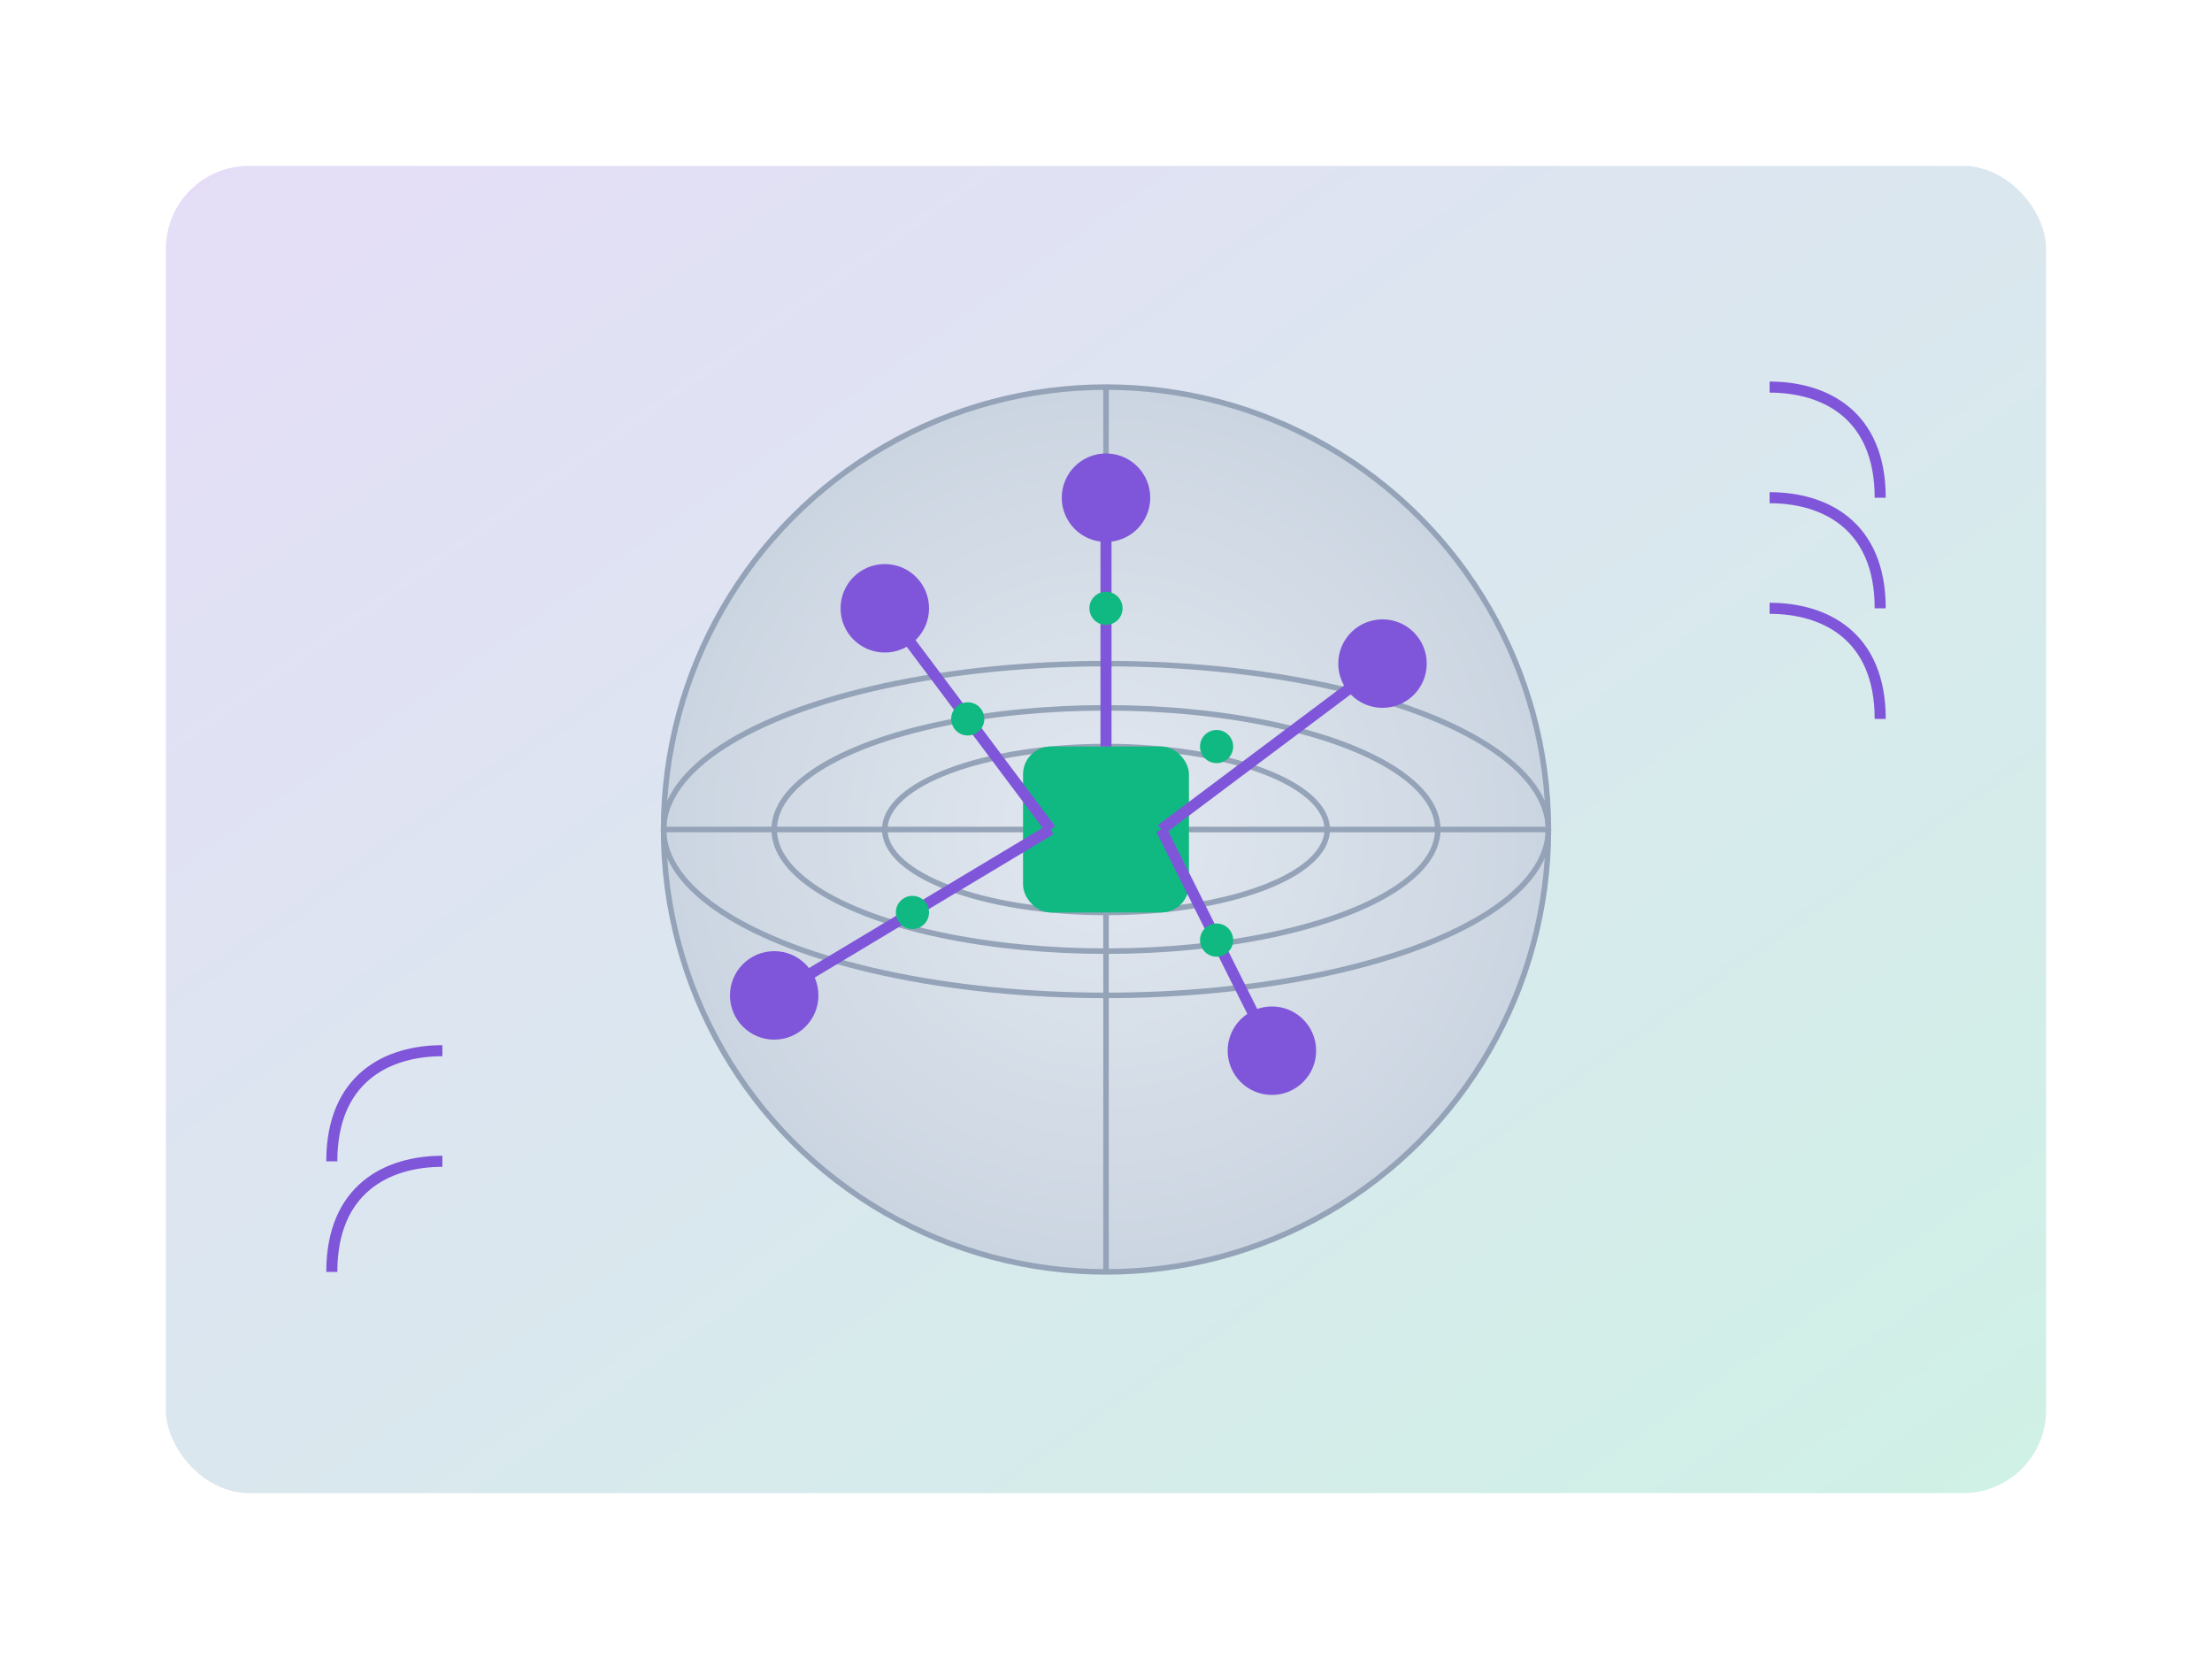 <svg width="400" height="300" viewBox="0 0 400 300" xmlns="http://www.w3.org/2000/svg">
  <defs>
    <linearGradient id="cdn-gradient" x1="0%" y1="0%" x2="100%" y2="100%">
      <stop offset="0%" stop-color="#7F56D9" stop-opacity="0.2"/>
      <stop offset="100%" stop-color="#10B981" stop-opacity="0.2"/>
    </linearGradient>
    <filter id="shadow" x="-10%" y="-10%" width="120%" height="120%">
      <feDropShadow dx="0" dy="4" stdDeviation="10" flood-color="#000" flood-opacity="0.1"/>
    </filter>
    <radialGradient id="globe-gradient" cx="50%" cy="50%" r="50%" fx="50%" fy="50%">
      <stop offset="0%" stop-color="#E2E8F0"/>
      <stop offset="100%" stop-color="#CBD5E1"/>
    </radialGradient>
  </defs>
  
  <!-- Background -->
  <rect x="30" y="30" width="340" height="240" rx="15" fill="url(#cdn-gradient)" filter="url(#shadow)"/>
  
  <!-- Globe/Earth -->
  <circle cx="200" cy="150" r="80" fill="url(#globe-gradient)" stroke="#94A3B8" stroke-width="1"/>
  
  <!-- Latitude/Longitude Lines -->
  <ellipse cx="200" cy="150" rx="80" ry="30" fill="none" stroke="#94A3B8" stroke-width="1"/>
  <ellipse cx="200" cy="150" rx="60" ry="22" fill="none" stroke="#94A3B8" stroke-width="1"/>
  <ellipse cx="200" cy="150" rx="40" ry="15" fill="none" stroke="#94A3B8" stroke-width="1"/>
  
  <line x1="120" y1="150" x2="280" y2="150" stroke="#94A3B8" stroke-width="1"/>
  <line x1="200" y1="70" x2="200" y2="230" stroke="#94A3B8" stroke-width="1"/>
  
  <!-- CDN Edge Nodes -->
  <circle cx="160" cy="110" r="8" fill="#7F56D9"/>
  <circle cx="250" cy="120" r="8" fill="#7F56D9"/>
  <circle cx="140" cy="180" r="8" fill="#7F56D9"/>
  <circle cx="230" cy="190" r="8" fill="#7F56D9"/>
  <circle cx="200" cy="90" r="8" fill="#7F56D9"/>
  
  <!-- Central Server -->
  <rect x="185" y="135" width="30" height="30" rx="5" fill="#10B981"/>
  
  <!-- Connection Lines -->
  <line x1="190" y1="150" x2="160" y2="110" stroke="#7F56D9" stroke-width="2"/>
  <line x1="210" y1="150" x2="250" y2="120" stroke="#7F56D9" stroke-width="2"/>
  <line x1="190" y1="150" x2="140" y2="180" stroke="#7F56D9" stroke-width="2"/>
  <line x1="210" y1="150" x2="230" y2="190" stroke="#7F56D9" stroke-width="2"/>
  <line x1="200" y1="135" x2="200" y2="90" stroke="#7F56D9" stroke-width="2"/>
  
  <!-- Data Transmission Animation -->
  <circle cx="175" cy="130" r="3" fill="#10B981">
    <animate attributeName="cx" values="190;160" dur="2s" repeatCount="indefinite"/>
    <animate attributeName="cy" values="150;110" dur="2s" repeatCount="indefinite"/>
  </circle>
  
  <circle cx="220" cy="135" r="3" fill="#10B981">
    <animate attributeName="cx" values="210;250" dur="3s" repeatCount="indefinite"/>
    <animate attributeName="cy" values="150;120" dur="3s" repeatCount="indefinite"/>
  </circle>
  
  <circle cx="165" cy="165" r="3" fill="#10B981">
    <animate attributeName="cx" values="190;140" dur="2.5s" repeatCount="indefinite"/>
    <animate attributeName="cy" values="150;180" dur="2.5s" repeatCount="indefinite"/>
  </circle>
  
  <circle cx="220" cy="170" r="3" fill="#10B981">
    <animate attributeName="cx" values="210;230" dur="1.8s" repeatCount="indefinite"/>
    <animate attributeName="cy" values="150;190" dur="1.8s" repeatCount="indefinite"/>
  </circle>
  
  <circle cx="200" cy="110" r="3" fill="#10B981">
    <animate attributeName="cy" values="135;90" dur="1.5s" repeatCount="indefinite"/>
  </circle>
  
  <!-- Decorative Elements -->
  <path d="M320,70 C330,70 340,75 340,90" stroke="#7F56D9" stroke-width="2" fill="none"/>
  <path d="M320,90 C330,90 340,95 340,110" stroke="#7F56D9" stroke-width="2" fill="none"/>
  <path d="M320,110 C330,110 340,115 340,130" stroke="#7F56D9" stroke-width="2" fill="none"/>
  
  <path d="M80,190 C70,190 60,195 60,210" stroke="#7F56D9" stroke-width="2" fill="none"/>
  <path d="M80,210 C70,210 60,215 60,230" stroke="#7F56D9" stroke-width="2" fill="none"/>
</svg> 
